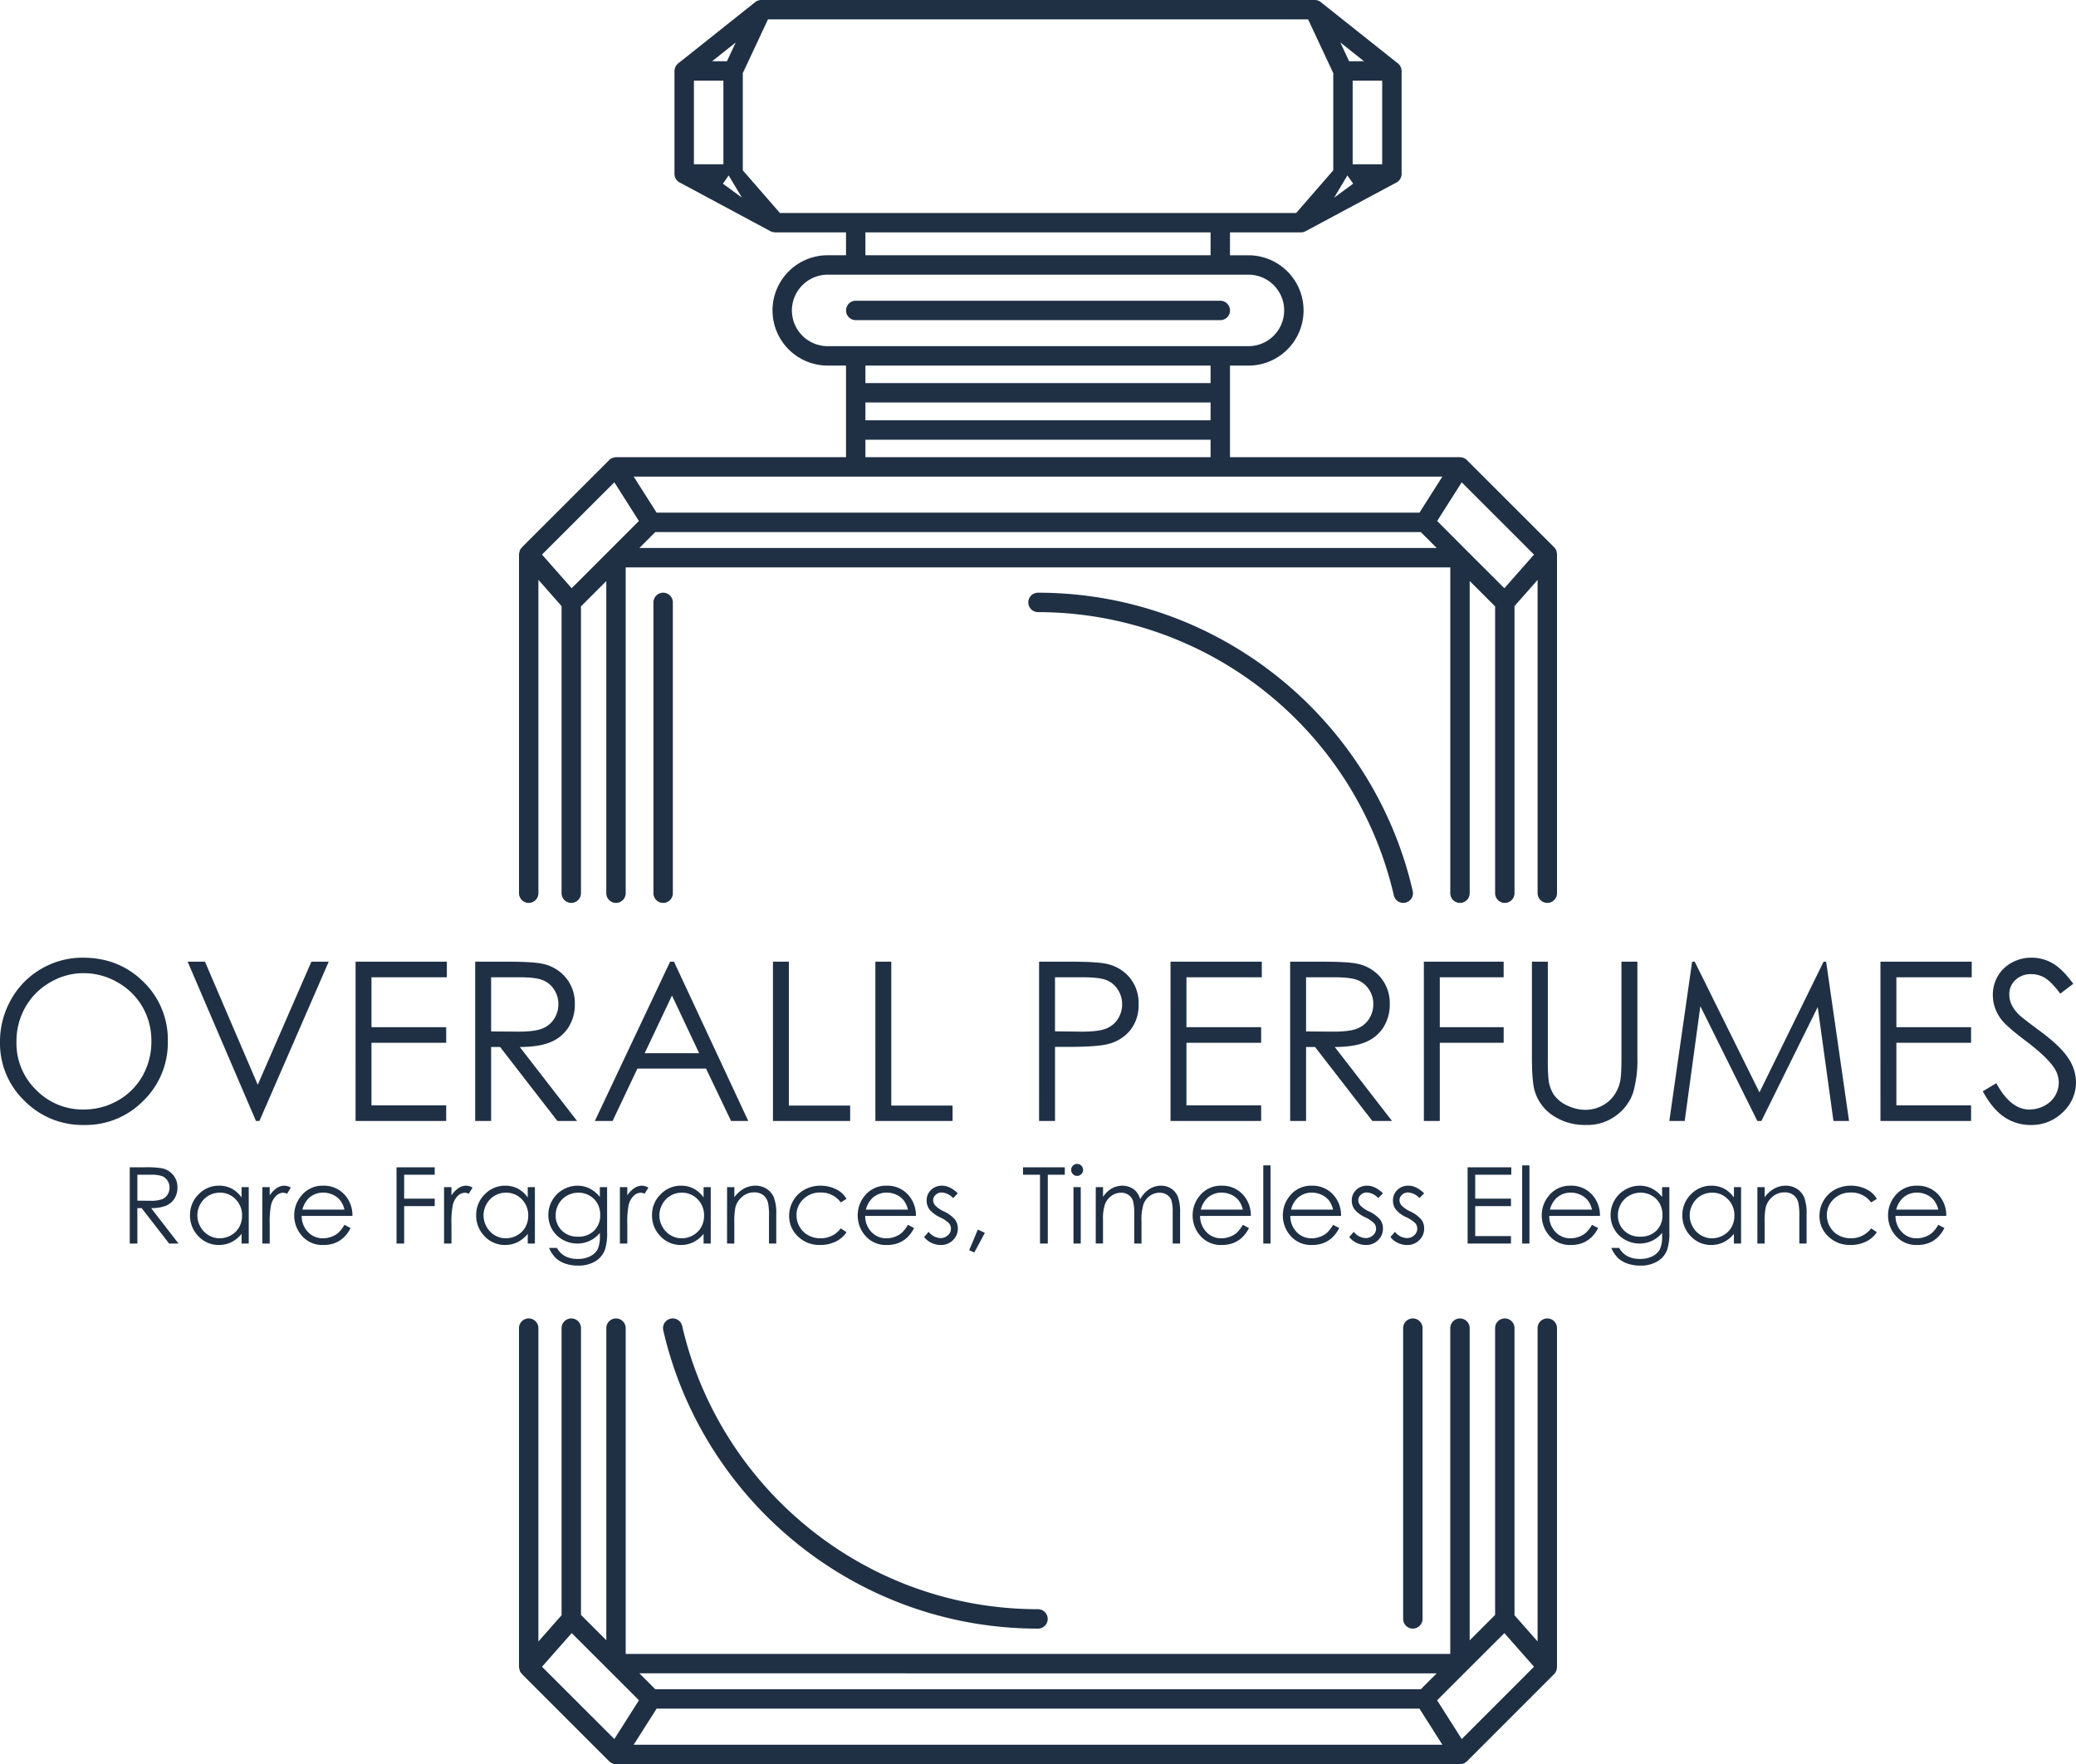 <svg xmlns="http://www.w3.org/2000/svg" width="800" height="679.74" viewBox="0 0 800 679.74"><g transform="translate(-200 -260)"><g transform="translate(400 768)"><path d="M115.121,315.882H409.1l8.833,13.908H106.289Zm-6.636-13.607H415.741l-6.129,6.132H114.618ZM415.9,312.659l11.467-11.467,14.449-14.417,11.426,12.952-.006.006-27.853,27.853,0,0ZM70.957,299.739,82.4,286.769l14.345,14.313a.443.443,0,0,0,.19.184L108.3,312.634l.022.019-9.482,14.93ZM454.618,169.267V289.982l-8.9-10.087V169.267a3.737,3.737,0,1,0-7.475,0V279.772l-9.8,9.8v-120.3a3.739,3.739,0,1,0-7.478,0V294.8H103.215V169.267a3.737,3.737,0,1,0-7.475,0V289.529l-9.757-9.757V169.267a3.739,3.739,0,0,0-7.478,0V279.883l-8.934,10.128V169.267a3.737,3.737,0,1,0-7.475,0V299.885c0,.048.028.1.028.146a3.952,3.952,0,0,0,.171.785,3.516,3.516,0,0,0,.165.62,3.689,3.689,0,0,0,.678.94c.089.1.127.222.228.313l33.5,33.492a3.092,3.092,0,0,0,.56.45l.025.013.038.041a3.742,3.742,0,0,0,.886.4,3.63,3.63,0,0,0,1.108.187H424.713l.013,0h0a3.722,3.722,0,0,0,2-.579l.032-.028c.013-.013.022-.025.044-.025a5.406,5.406,0,0,0,.564-.45l33.492-33.492a2.654,2.654,0,0,0,.526-.6,3.54,3.54,0,0,0,.3-.488l.019-.048c.038-.076.054-.152.089-.234a3.358,3.358,0,0,0,.256-1,3.039,3.039,0,0,0,.038-.345c0-.032.009-.063.009-.1V169.267a3.739,3.739,0,1,0-7.478,0" transform="translate(-62.096 -165.528)" fill="#1f3044"/><path d="M83.387,165.528a3.743,3.743,0,0,0-3.669,4.537c15.108,65.778,74.136,114.979,144.415,114.979a3.739,3.739,0,1,0,0-7.478c-66.705,0-122.754-46.728-137.118-109.128a3.721,3.721,0,0,0-3.615-2.909Z" transform="translate(-24.134 -165.528)" fill="#1f3044"/><path d="M169.716,169.267V281.3a3.737,3.737,0,1,0,7.475,0V169.267a3.737,3.737,0,1,0-7.475,0" transform="translate(170.996 -165.528)" fill="#1f3044"/></g><g transform="translate(400 260)"><path d="M114.618,205.01H409.612l6.129,6.132H108.486Zm-43.661,8.668,27.882-27.844,9.469,14.908-.009.009L96.823,212.225,82.4,226.649Zm356.412-1.453-11.442-11.473-.013-.016,9.466-14.9,0,0,27.853,27.85.006.009-11.426,12.948ZM106.292,183.631H417.926l-8.833,13.9H115.125Zm89.3-14.208H328.6v6.731H195.589Zm0-14.354H328.6v6.879H195.589Zm0-14.205H328.6v6.731H195.589Zm-28.335-21.234a13.832,13.832,0,0,1,13.794-13.8H343.179a13.776,13.776,0,0,1,0,27.553H181.048a13.8,13.8,0,0,1-13.794-13.756m28.335-30.095H328.6v8.82H195.589ZM140.673,70.77l-.006-.006L142.9,67.6l5.11,8.567ZM381.318,67.6l2.241,3.166-.006.006L376.2,76.178ZM129.5,31.083H140.86V63.289H129.5Zm253.853,0h11.381V63.289H383.351ZM136.523,23.589l9.086-7.212v0L142.225,23.6h-5.718Zm242.07-7.244,9.111,7.244.019.016H381.99ZM148.338,65.629V28.176l9.691-20.7h208.16l9.688,20.7V65.629L361.582,82.06H162.635ZM155.515,0a3.809,3.809,0,0,0-2.355.785L123.7,24.225a1.108,1.108,0,0,0-.26.187c-.079.063-.139.142-.209.206s-.133.13-.2.2-.136.12-.193.193a3.147,3.147,0,0,0-.412.671c-.038.041-.038.041-.038.076l-.01.025a2.844,2.844,0,0,0-.117.339,1.908,1.908,0,0,0-.136.383,3.007,3.007,0,0,0-.114.823v39.7a2.836,2.836,0,0,0,.152.975c0,.073,0,.111.038.149a1.813,1.813,0,0,0,.082.2c.028.076.054.146.085.218a1.282,1.282,0,0,0,.057.139c.073.111.111.263.184.374a.037.037,0,0,1,.038.038,3.2,3.2,0,0,0,.4.453c.041.038.073.085.111.123l.019.019a3.007,3.007,0,0,0,.785.564,1.451,1.451,0,0,0,.332.184l.006,0,34.689,18.615a4.434,4.434,0,0,0,1.159.377,4.943,4.943,0,0,0,.75.073h27.214v8.82h-7.066a21.254,21.254,0,1,0,0,42.508h7.066v35.29H99.479c-.127,0-.256.041-.383.054a3.129,3.129,0,0,0-.38.054,3.33,3.33,0,0,0-.978.377c-.082.044-.171.047-.253.095-.016.013-.025.035-.044.044l-.019.013a3.215,3.215,0,0,0-.56.446l-.114.149L63.366,210.731c-.076.07-.108.171-.177.244a3.819,3.819,0,0,0-.731,1.013,3.534,3.534,0,0,0-.155.6,3.7,3.7,0,0,0-.177.8c0,.051-.028.1-.028.149V344.154a3.737,3.737,0,1,0,7.475,0V223.407L78.5,233.535V344.154a3.739,3.739,0,0,0,7.478,0V233.645l9.757-9.754V344.154a3.737,3.737,0,1,0,7.475,0V218.62h317.76V344.154a3.739,3.739,0,0,0,7.478,0v-120.3l9.8,9.792V344.154a3.737,3.737,0,1,0,7.475,0V233.522l8.9-10.083V344.154a3.739,3.739,0,0,0,7.478,0V213.536c0-.025-.013-.048-.013-.073a3.653,3.653,0,0,0-.177-.915,4.194,4.194,0,0,0-.111-.583,5.638,5.638,0,0,0-.408-.633,2.537,2.537,0,0,0-.526-.6L427.48,177.385l-.111-.149a5.8,5.8,0,0,0-.564-.446.046.046,0,0,1-.035-.019c-.019-.013-.025-.028-.041-.038-.044-.028-.1-.028-.149-.057a4.539,4.539,0,0,0-.446-.225,2.759,2.759,0,0,0-.6-.187l-.038-.006a227.966,227.966,0,0,1-.785-.1H336.078v-35.29h7.1a21.254,21.254,0,0,0,0-42.508h-7.1v-8.82h27.214a6.034,6.034,0,0,0,.785-.073,3.764,3.764,0,0,0,1.124-.377l34.727-18.615a1.543,1.543,0,0,0,.336-.187,2.956,2.956,0,0,0,.785-.564l.032-.032c.022-.022.038-.047.057-.066a3.459,3.459,0,0,0,.437-.5.037.037,0,0,1,.038-.038c.073-.111.111-.263.184-.374a1.349,1.349,0,0,0,.073-.174c.019-.044.032-.092.054-.136a1.638,1.638,0,0,0,.1-.25c.038-.038.038-.076.038-.149a2.763,2.763,0,0,0,.152-.975v-39.7a2.889,2.889,0,0,0-.114-.823,1.834,1.834,0,0,0-.158-.446,2.283,2.283,0,0,0-.085-.247.469.469,0,0,1-.016-.054c0-.035,0-.035-.041-.076a3.258,3.258,0,0,0-.408-.671c-.07-.082-.152-.146-.222-.222-.051-.054-.1-.1-.149-.149-.079-.076-.143-.158-.228-.228a1.123,1.123,0,0,0-.263-.187L371.029.785A3.626,3.626,0,0,0,368.712,0Z" transform="translate(-62.096 0)" fill="#1f3044"/><path d="M78.461,75.875V187.916a3.739,3.739,0,0,0,7.478,0V75.875a3.739,3.739,0,0,0-7.478,0" transform="translate(-26.651 156.238)" fill="#1f3044"/><path d="M124.088,75.875a3.751,3.751,0,0,0,3.739,3.742A140.9,140.9,0,0,1,264.951,188.742a3.712,3.712,0,0,0,3.612,2.913h.013a3.744,3.744,0,0,0,3.669-4.54c-15.108-65.774-74.1-114.979-144.418-114.979a3.75,3.75,0,0,0-3.739,3.739" transform="translate(72.171 156.238)" fill="#1f3044"/><path d="M105.644,36.6a3.739,3.739,0,0,0,0,7.478H246.127a3.739,3.739,0,0,0,0-7.478Z" transform="translate(24.126 79.278)" fill="#1f3044"/></g><g transform="translate(0 2)"><path d="M42.627-141.375q13.944,0,23.338,9.3a30.979,30.979,0,0,1,9.394,22.906A31.141,31.141,0,0,1,65.985-86.3a31.078,31.078,0,0,1-22.858,9.388,31.417,31.417,0,0,1-23.046-9.346,30.725,30.725,0,0,1-9.394-22.614,32.7,32.7,0,0,1,4.279-16.4A31.14,31.14,0,0,1,26.636-137.1,31.381,31.381,0,0,1,42.627-141.375Zm.271,5.966a25.285,25.285,0,0,0-12.913,3.549,25.53,25.53,0,0,0-9.528,9.562,26.587,26.587,0,0,0-3.427,13.4,25.044,25.044,0,0,0,7.585,18.477A25,25,0,0,0,42.9-82.879a26.256,26.256,0,0,0,13.226-3.466,24.814,24.814,0,0,0,9.486-9.479,26.635,26.635,0,0,0,3.406-13.362A25.981,25.981,0,0,0,65.611-122.4a25.436,25.436,0,0,0-9.591-9.458A25.955,25.955,0,0,0,42.9-135.409Zm40.1-4.423h6.676L110.01-92.414l20.673-47.417h6.676l-26.7,61.375h-1.335Zm64.713,0h35.173v6.008H153.84v19.234h28.789v6.008H153.84v24.116h28.789v6.008H147.706Zm46.1,0h12.225q10.222,0,13.852.836a15.805,15.805,0,0,1,8.887,5.368A15.317,15.317,0,0,1,232.2-123.5a16.379,16.379,0,0,1-2.357,8.815,14.71,14.71,0,0,1-6.738,5.744Q218.719-107,211-106.953l22.072,28.5h-7.588l-22.073-28.5h-3.468v28.5H193.81Zm6.133,6.008v20.862l10.573.084q6.143,0,9.089-1.168a9.459,9.459,0,0,0,4.6-3.734,10.38,10.38,0,0,0,1.651-5.738,9.945,9.945,0,0,0-1.672-5.612,9.312,9.312,0,0,0-4.388-3.609q-2.717-1.085-9.027-1.085Zm70.47-6.008,28.622,61.375h-6.625L282.758-98.65h-26.44l-9.561,20.194h-6.843l29-61.375Zm-.774,13.04-10.517,22.216h20.983Zm38.909-13.04h6.133v55.45H338.3v5.925H308.549Zm39.47,0h6.133v55.45h23.615v5.925H348.019Zm63.085,0H423.33q10.514,0,14.186.918a15.739,15.739,0,0,1,8.595,5.32,15.321,15.321,0,0,1,3.338,10.118,15.473,15.473,0,0,1-3.254,10.118,16.014,16.014,0,0,1-8.97,5.361q-4.172,1-15.6,1h-4.381v28.539H411.1Zm6.133,6.008V-113l10.389.125q6.3,0,9.221-1.145a9.452,9.452,0,0,0,4.59-3.706,10.261,10.261,0,0,0,1.669-5.726,10.122,10.122,0,0,0-1.669-5.642,9.209,9.209,0,0,0-4.4-3.644q-2.733-1.083-8.95-1.083Zm44.519-6.008h35.173v6.008H467.89v19.234h28.789v6.008H467.89v24.116h28.789v6.008H461.757Zm46.1,0h12.225q10.222,0,13.852.836a15.805,15.805,0,0,1,8.887,5.368,15.317,15.317,0,0,1,3.421,10.131,16.379,16.379,0,0,1-2.357,8.815,14.71,14.71,0,0,1-6.738,5.744q-4.381,1.943-12.1,1.984l22.072,28.5h-7.588l-22.073-28.5h-3.468v28.5h-6.133Zm6.133,6.008v20.862l10.573.084q6.143,0,9.089-1.168a9.458,9.458,0,0,0,4.6-3.734,10.38,10.38,0,0,0,1.651-5.738,9.945,9.945,0,0,0-1.672-5.612,9.312,9.312,0,0,0-4.388-3.609q-2.717-1.085-9.027-1.085Zm45.395-6.008h30.75v6.008H565.522v19.234h24.617v6.008H565.522v30.124h-6.133Zm41.64,0h6.133v37.05a76.663,76.663,0,0,0,.25,8.219,13.628,13.628,0,0,0,2.128,6.071,12.546,12.546,0,0,0,5.132,4.089,16.08,16.08,0,0,0,6.968,1.648,13.754,13.754,0,0,0,5.841-1.293,12.993,12.993,0,0,0,4.673-3.588,14.647,14.647,0,0,0,2.754-5.549q.626-2.336.626-9.6v-37.05h6.133v37.05a45.12,45.12,0,0,1-1.606,13.289,18.072,18.072,0,0,1-6.425,8.824,18.4,18.4,0,0,1-11.662,3.755,22.345,22.345,0,0,1-12.726-3.546,17.081,17.081,0,0,1-7.093-9.388q-1.127-3.588-1.127-12.934Zm52.947,61.375,8.787-61.375h1l24.95,50.36,24.711-50.36h.983l8.832,61.375h-6.015l-6.064-43.893-21.7,43.893h-1.568l-21.959-44.227L659.9-78.456Zm81.36-61.375h35.173v6.008H741.469v19.234h28.789v6.008H741.469v24.116h28.789v6.008H735.335Zm39.428,49.943,5.215-3.129q5.508,10.139,12.726,10.139a12.188,12.188,0,0,0,5.8-1.439,10.184,10.184,0,0,0,4.131-3.859,9.988,9.988,0,0,0,1.419-5.132,10.405,10.405,0,0,0-2.086-6.05q-2.879-4.089-10.514-9.847-7.677-5.8-9.555-8.386a15.333,15.333,0,0,1-3.254-9.388,14.245,14.245,0,0,1,1.919-7.3,13.687,13.687,0,0,1,5.4-5.195,15.573,15.573,0,0,1,7.573-1.9,16.141,16.141,0,0,1,8.115,2.149q3.776,2.149,7.99,7.907l-5.007,3.8q-3.463-4.59-5.9-6.05a10.173,10.173,0,0,0-5.32-1.46,8.425,8.425,0,0,0-6.071,2.253,7.373,7.373,0,0,0-2.357,5.549,9.458,9.458,0,0,0,.834,3.88,14.318,14.318,0,0,0,3.046,4.089q1.21,1.168,7.927,6.133,7.969,5.883,10.931,10.473a16.876,16.876,0,0,1,2.962,9.221,15.649,15.649,0,0,1-5.069,11.6,17.038,17.038,0,0,1-12.329,4.923A18.087,18.087,0,0,1,783.15-79.9Q778.6-82.879,774.764-89.889Z" transform="translate(189.313 768.375)" fill="#1f3044"/><path d="M21.275-173.452h5.851a35.441,35.441,0,0,1,6.63.4,7.565,7.565,0,0,1,4.254,2.569,7.331,7.331,0,0,1,1.638,4.849,7.84,7.84,0,0,1-1.128,4.219,7.041,7.041,0,0,1-3.225,2.749,14.819,14.819,0,0,1-5.791.95l10.564,13.64H36.435L25.87-157.715h-1.66v13.64H21.275Zm2.936,2.876v9.985l5.061.04a12.583,12.583,0,0,0,4.351-.559,4.527,4.527,0,0,0,2.2-1.787,4.968,4.968,0,0,0,.79-2.746,4.76,4.76,0,0,0-.8-2.686,4.457,4.457,0,0,0-2.1-1.727,12.764,12.764,0,0,0-4.32-.519ZM67.127-165.8v21.728H64.371v-3.734a11.983,11.983,0,0,1-3.944,3.215,10.664,10.664,0,0,1-4.783,1.078,10.609,10.609,0,0,1-7.878-3.345A11.216,11.216,0,0,1,44.5-155a11.011,11.011,0,0,1,3.3-8.028,10.744,10.744,0,0,1,7.928-3.335,10.252,10.252,0,0,1,4.843,1.138,11.021,11.021,0,0,1,3.8,3.415V-165.8Zm-11.173,2.137a8.428,8.428,0,0,0-4.309,1.147A8.41,8.41,0,0,0,48.5-159.3a8.818,8.818,0,0,0-1.167,4.388,8.833,8.833,0,0,0,1.177,4.388,8.57,8.57,0,0,0,3.162,3.261,8.261,8.261,0,0,0,4.259,1.167,8.729,8.729,0,0,0,4.349-1.157,8.091,8.091,0,0,0,3.162-3.132,8.938,8.938,0,0,0,1.107-4.448,8.647,8.647,0,0,0-2.483-6.3A8.226,8.226,0,0,0,55.953-163.666ZM72.359-165.8h2.856v3.175a10.027,10.027,0,0,1,2.7-2.806,5.318,5.318,0,0,1,2.956-.929,5.1,5.1,0,0,1,2.476.739l-1.458,2.357a3.888,3.888,0,0,0-1.478-.379,4.042,4.042,0,0,0-2.7,1.148,7.261,7.261,0,0,0-1.977,3.565,34.183,34.183,0,0,0-.519,7.509v7.349H72.359Zm31.653,14.518,2.357,1.238a12.851,12.851,0,0,1-2.678,3.675,10.638,10.638,0,0,1-3.418,2.127,11.923,11.923,0,0,1-4.3.729A10.385,10.385,0,0,1,87.659-147a11.756,11.756,0,0,1-3-7.878,11.616,11.616,0,0,1,2.538-7.369,10.378,10.378,0,0,1,8.615-4.114,10.718,10.718,0,0,1,8.875,4.214,11.764,11.764,0,0,1,2.4,7.429H87.536a8.846,8.846,0,0,0,2.419,6.206,7.717,7.717,0,0,0,5.779,2.421,9.288,9.288,0,0,0,3.229-.577,8.493,8.493,0,0,0,2.669-1.532A13.036,13.036,0,0,0,104.012-151.285Zm0-5.851a9.272,9.272,0,0,0-1.63-3.575,7.71,7.71,0,0,0-2.829-2.157,8.665,8.665,0,0,0-3.7-.819,7.967,7.967,0,0,0-5.5,2.057,9.294,9.294,0,0,0-2.539,4.493Zm20.07-16.316H138.8v2.876H127.018v9.206H138.8v2.876H127.018v14.419h-2.936Zm18.313,7.649h2.856v3.175a10.026,10.026,0,0,1,2.7-2.806,5.318,5.318,0,0,1,2.956-.929,5.1,5.1,0,0,1,2.476.739l-1.458,2.357a3.888,3.888,0,0,0-1.478-.379,4.042,4.042,0,0,0-2.7,1.148,7.261,7.261,0,0,0-1.977,3.565,34.184,34.184,0,0,0-.519,7.509v7.349h-2.856Zm35.008,0v21.728h-2.756v-3.734a11.983,11.983,0,0,1-3.944,3.215,10.664,10.664,0,0,1-4.783,1.078,10.609,10.609,0,0,1-7.878-3.345A11.216,11.216,0,0,1,154.777-155a11.011,11.011,0,0,1,3.3-8.028A10.744,10.744,0,0,1,166-166.362a10.252,10.252,0,0,1,4.843,1.138,11.021,11.021,0,0,1,3.8,3.415V-165.8Zm-11.173,2.137a8.428,8.428,0,0,0-4.309,1.147,8.41,8.41,0,0,0-3.142,3.222,8.818,8.818,0,0,0-1.167,4.388,8.833,8.833,0,0,0,1.177,4.388,8.57,8.57,0,0,0,3.162,3.261,8.261,8.261,0,0,0,4.259,1.167,8.729,8.729,0,0,0,4.349-1.157,8.091,8.091,0,0,0,3.162-3.132,8.938,8.938,0,0,0,1.107-4.448,8.647,8.647,0,0,0-2.484-6.3A8.226,8.226,0,0,0,166.23-163.666Zm36.2-2.137h2.8v17.314a20.441,20.441,0,0,1-.8,6.69,8.7,8.7,0,0,1-3.814,4.613,12.537,12.537,0,0,1-6.53,1.618,14.937,14.937,0,0,1-5.023-.791,10.047,10.047,0,0,1-3.625-2.123,12.632,12.632,0,0,1-2.576-3.9h3.035a8.019,8.019,0,0,0,3.2,3.2,10.286,10.286,0,0,0,4.859,1.038,10.041,10.041,0,0,0,4.829-1.065,6.531,6.531,0,0,0,2.809-2.677,11.933,11.933,0,0,0,.84-5.2v-1.118a10.59,10.59,0,0,1-3.858,3.065,11.258,11.258,0,0,1-4.838,1.068,11.3,11.3,0,0,1-5.637-1.488,10.57,10.57,0,0,1-4.078-4,10.946,10.946,0,0,1-1.439-5.532,11.084,11.084,0,0,1,1.5-5.622,11.009,11.009,0,0,1,4.148-4.124,11.07,11.07,0,0,1,5.587-1.518,10.406,10.406,0,0,1,4.548,1.009,12.542,12.542,0,0,1,4.068,3.325Zm-8.248,2.137a8.838,8.838,0,0,0-4.413,1.148,8.32,8.32,0,0,0-3.2,3.175,8.687,8.687,0,0,0-1.158,4.383,7.907,7.907,0,0,0,2.4,5.911,8.521,8.521,0,0,0,6.211,2.337,8.443,8.443,0,0,0,6.2-2.317,8.178,8.178,0,0,0,2.347-6.091,8.822,8.822,0,0,0-1.078-4.383,7.858,7.858,0,0,0-3.055-3.045A8.5,8.5,0,0,0,194.178-163.666Zm15.976-2.137h2.856v3.175a10.026,10.026,0,0,1,2.7-2.806,5.318,5.318,0,0,1,2.956-.929,5.1,5.1,0,0,1,2.476.739l-1.458,2.357a3.888,3.888,0,0,0-1.478-.379,4.042,4.042,0,0,0-2.7,1.148,7.261,7.261,0,0,0-1.977,3.565,34.184,34.184,0,0,0-.519,7.509v7.349h-2.856Zm35.008,0v21.728h-2.756v-3.734a11.984,11.984,0,0,1-3.944,3.215,10.665,10.665,0,0,1-4.783,1.078,10.609,10.609,0,0,1-7.878-3.345A11.216,11.216,0,0,1,222.536-155a11.011,11.011,0,0,1,3.3-8.028,10.744,10.744,0,0,1,7.928-3.335,10.252,10.252,0,0,1,4.843,1.138,11.021,11.021,0,0,1,3.8,3.415V-165.8Zm-11.173,2.137a8.428,8.428,0,0,0-4.309,1.147,8.41,8.41,0,0,0-3.142,3.222,8.818,8.818,0,0,0-1.167,4.388,8.833,8.833,0,0,0,1.177,4.388,8.569,8.569,0,0,0,3.162,3.261,8.261,8.261,0,0,0,4.259,1.167,8.728,8.728,0,0,0,4.349-1.157,8.091,8.091,0,0,0,3.162-3.132,8.938,8.938,0,0,0,1.107-4.448,8.647,8.647,0,0,0-2.484-6.3A8.226,8.226,0,0,0,233.989-163.666Zm17.464-2.137h2.8v3.894a11.686,11.686,0,0,1,3.714-3.345,9.127,9.127,0,0,1,4.433-1.108,7.7,7.7,0,0,1,4.324,1.238,7.376,7.376,0,0,1,2.786,3.335,17.636,17.636,0,0,1,.9,6.53v11.183h-2.8V-154.44a25.536,25.536,0,0,0-.311-5.013,5.5,5.5,0,0,0-1.864-3.245,5.63,5.63,0,0,0-3.6-1.088,6.9,6.9,0,0,0-4.544,1.678,7.858,7.858,0,0,0-2.646,4.154,28.885,28.885,0,0,0-.4,5.911v7.968h-2.8Zm46.032,4.513-2.217,1.378a9.286,9.286,0,0,0-7.839-3.814,9.07,9.07,0,0,0-6.592,2.553,8.333,8.333,0,0,0-2.623,6.2,8.807,8.807,0,0,0,1.207,4.468,8.46,8.46,0,0,0,3.311,3.251,9.626,9.626,0,0,0,4.717,1.157,9.54,9.54,0,0,0,7.819-3.814l2.217,1.458a10.468,10.468,0,0,1-4.184,3.639,13.363,13.363,0,0,1-5.981,1.293,11.815,11.815,0,0,1-8.547-3.275,10.655,10.655,0,0,1-3.395-7.968,11.381,11.381,0,0,1,1.588-5.861,11.185,11.185,0,0,1,4.363-4.224,12.731,12.731,0,0,1,6.211-1.518,13.261,13.261,0,0,1,4.164.659,11.578,11.578,0,0,1,3.4,1.717A9.34,9.34,0,0,1,297.485-161.29Zm23.665,10.005,2.357,1.238a12.85,12.85,0,0,1-2.678,3.675,10.637,10.637,0,0,1-3.418,2.127,11.923,11.923,0,0,1-4.3.729A10.385,10.385,0,0,1,304.8-147a11.757,11.757,0,0,1-3-7.878,11.616,11.616,0,0,1,2.538-7.369,10.378,10.378,0,0,1,8.615-4.114,10.719,10.719,0,0,1,8.875,4.214,11.764,11.764,0,0,1,2.4,7.429H304.674a8.846,8.846,0,0,0,2.419,6.206,7.716,7.716,0,0,0,5.779,2.421,9.288,9.288,0,0,0,3.229-.577,8.493,8.493,0,0,0,2.669-1.532A13.036,13.036,0,0,0,321.149-151.285Zm0-5.851a9.273,9.273,0,0,0-1.63-3.575,7.711,7.711,0,0,0-2.829-2.157,8.665,8.665,0,0,0-3.7-.819,7.967,7.967,0,0,0-5.5,2.057,9.294,9.294,0,0,0-2.539,4.493Zm19.211-6.291-1.8,1.857a6.46,6.46,0,0,0-4.385-2.177,3.314,3.314,0,0,0-2.333.9,2.775,2.775,0,0,0-.971,2.1,3.107,3.107,0,0,0,.8,2.017,11.25,11.25,0,0,0,3.362,2.3,12.553,12.553,0,0,1,4.243,3.115,5.676,5.676,0,0,1,1.1,3.415,6.13,6.13,0,0,1-1.88,4.533,6.418,6.418,0,0,1-4.7,1.857,8.213,8.213,0,0,1-3.59-.819,7.8,7.8,0,0,1-2.83-2.257l1.757-2a6.112,6.112,0,0,0,4.544,2.416,4.093,4.093,0,0,0,2.862-1.078,3.331,3.331,0,0,0,1.181-2.536,3.25,3.25,0,0,0-.78-2.137,12.553,12.553,0,0,0-3.522-2.317,11.285,11.285,0,0,1-4-3,5.642,5.642,0,0,1-1.061-3.375,5.489,5.489,0,0,1,1.69-4.114,5.889,5.889,0,0,1,4.271-1.638Q337.32-166.362,340.361-163.427Zm7.729,13.959,2.7,1.278-4.054,7.549-1.977-.839ZM365.5-170.576v-2.876h16.1v2.876h-6.55v26.5h-3v-26.5Zm20.839-4.174a2.217,2.217,0,0,1,1.631.679,2.236,2.236,0,0,1,.676,1.638,2.213,2.213,0,0,1-.676,1.618,2.217,2.217,0,0,1-1.631.679,2.195,2.195,0,0,1-1.611-.679,2.214,2.214,0,0,1-.676-1.618,2.237,2.237,0,0,1,.676-1.638A2.195,2.195,0,0,1,386.342-174.75Zm-1.388,8.947h2.8v21.728h-2.8Zm8.587,0h2.8v3.754a10.824,10.824,0,0,1,3-3.035,8.5,8.5,0,0,1,4.459-1.278,7.422,7.422,0,0,1,3,.619,6.448,6.448,0,0,1,2.319,1.648,8.835,8.835,0,0,1,1.559,2.946,10.317,10.317,0,0,1,3.487-3.884,8.248,8.248,0,0,1,4.5-1.328,7.046,7.046,0,0,1,3.975,1.138,6.786,6.786,0,0,1,2.56,3.175,16.943,16.943,0,0,1,.837,6.111v11.862h-2.856v-11.862a15.5,15.5,0,0,0-.5-4.8,4.325,4.325,0,0,0-1.7-2.107,5.083,5.083,0,0,0-2.876-.8,6.256,6.256,0,0,0-3.712,1.2,6.893,6.893,0,0,0-2.458,3.2,20.252,20.252,0,0,0-.776,6.67v8.507h-2.8V-155.2a19.083,19.083,0,0,0-.489-5.342,4.473,4.473,0,0,0-1.707-2.257,4.938,4.938,0,0,0-2.9-.849,6.248,6.248,0,0,0-3.625,1.168,6.917,6.917,0,0,0-2.5,3.145,16.955,16.955,0,0,0-.809,6.051v9.206h-2.8Zm56.676,14.518,2.356,1.238a12.851,12.851,0,0,1-2.678,3.675,10.638,10.638,0,0,1-3.418,2.127,11.923,11.923,0,0,1-4.3.729A10.385,10.385,0,0,1,433.865-147a11.757,11.757,0,0,1-3-7.878,11.616,11.616,0,0,1,2.538-7.369,10.378,10.378,0,0,1,8.615-4.114,10.718,10.718,0,0,1,8.875,4.214,11.764,11.764,0,0,1,2.4,7.429H433.742a8.846,8.846,0,0,0,2.419,6.206,7.716,7.716,0,0,0,5.779,2.421,9.288,9.288,0,0,0,3.229-.577,8.494,8.494,0,0,0,2.669-1.532A13.034,13.034,0,0,0,450.218-151.285Zm0-5.851a9.273,9.273,0,0,0-1.63-3.575,7.711,7.711,0,0,0-2.829-2.157,8.665,8.665,0,0,0-3.7-.819,7.967,7.967,0,0,0-5.5,2.057,9.294,9.294,0,0,0-2.539,4.493Zm7.868-17.055h2.8v30.115h-2.8Zm26.9,22.906,2.357,1.238a12.85,12.85,0,0,1-2.678,3.675,10.636,10.636,0,0,1-3.418,2.127,11.922,11.922,0,0,1-4.3.729A10.385,10.385,0,0,1,468.633-147a11.757,11.757,0,0,1-3-7.878,11.617,11.617,0,0,1,2.538-7.369,10.378,10.378,0,0,1,8.615-4.114,10.718,10.718,0,0,1,8.875,4.214,11.764,11.764,0,0,1,2.4,7.429H468.51a8.846,8.846,0,0,0,2.419,6.206,7.716,7.716,0,0,0,5.779,2.421,9.288,9.288,0,0,0,3.229-.577,8.493,8.493,0,0,0,2.669-1.532A13.034,13.034,0,0,0,484.986-151.285Zm0-5.851a9.273,9.273,0,0,0-1.63-3.575,7.71,7.71,0,0,0-2.829-2.157,8.665,8.665,0,0,0-3.7-.819,7.966,7.966,0,0,0-5.5,2.057,9.294,9.294,0,0,0-2.539,4.493Zm19.211-6.291-1.8,1.857a6.46,6.46,0,0,0-4.385-2.177,3.314,3.314,0,0,0-2.333.9,2.775,2.775,0,0,0-.971,2.1,3.107,3.107,0,0,0,.8,2.017,11.25,11.25,0,0,0,3.362,2.3,12.552,12.552,0,0,1,4.243,3.115,5.675,5.675,0,0,1,1.1,3.415,6.13,6.13,0,0,1-1.88,4.533,6.418,6.418,0,0,1-4.7,1.857,8.213,8.213,0,0,1-3.59-.819,7.8,7.8,0,0,1-2.83-2.257l1.757-2a6.112,6.112,0,0,0,4.544,2.416,4.093,4.093,0,0,0,2.862-1.078,3.331,3.331,0,0,0,1.181-2.536,3.251,3.251,0,0,0-.78-2.137,12.553,12.553,0,0,0-3.522-2.317,11.285,11.285,0,0,1-4-3,5.642,5.642,0,0,1-1.061-3.375,5.489,5.489,0,0,1,1.69-4.114,5.888,5.888,0,0,1,4.271-1.638Q501.157-166.362,504.2-163.427Zm15.876,0-1.8,1.857a6.46,6.46,0,0,0-4.385-2.177,3.314,3.314,0,0,0-2.333.9,2.775,2.775,0,0,0-.971,2.1,3.107,3.107,0,0,0,.8,2.017,11.25,11.25,0,0,0,3.362,2.3,12.554,12.554,0,0,1,4.243,3.115,5.676,5.676,0,0,1,1.1,3.415,6.13,6.13,0,0,1-1.88,4.533,6.419,6.419,0,0,1-4.7,1.857,8.213,8.213,0,0,1-3.59-.819,7.8,7.8,0,0,1-2.83-2.257l1.757-2a6.112,6.112,0,0,0,4.544,2.416,4.093,4.093,0,0,0,2.862-1.078,3.331,3.331,0,0,0,1.181-2.536,3.25,3.25,0,0,0-.78-2.137,12.553,12.553,0,0,0-3.522-2.317,11.285,11.285,0,0,1-4-3,5.642,5.642,0,0,1-1.061-3.375,5.489,5.489,0,0,1,1.69-4.114,5.889,5.889,0,0,1,4.271-1.638Q517.033-166.362,520.074-163.427Zm16.755-10.025h16.835v2.876h-13.9v9.206h13.78v2.876h-13.78v11.543h13.78v2.876H536.829Zm21.029-.739h2.8v30.115h-2.8Zm26.9,22.906,2.357,1.238a12.85,12.85,0,0,1-2.678,3.675,10.638,10.638,0,0,1-3.418,2.127,11.922,11.922,0,0,1-4.3.729A10.385,10.385,0,0,1,568.4-147a11.757,11.757,0,0,1-3-7.878,11.616,11.616,0,0,1,2.538-7.369,10.378,10.378,0,0,1,8.615-4.114,10.718,10.718,0,0,1,8.875,4.214,11.764,11.764,0,0,1,2.4,7.429H568.282a8.846,8.846,0,0,0,2.419,6.206,7.717,7.717,0,0,0,5.779,2.421,9.288,9.288,0,0,0,3.229-.577,8.493,8.493,0,0,0,2.669-1.532A13.033,13.033,0,0,0,584.758-151.285Zm0-5.851a9.272,9.272,0,0,0-1.63-3.575,7.71,7.71,0,0,0-2.829-2.157,8.665,8.665,0,0,0-3.7-.819,7.966,7.966,0,0,0-5.5,2.057,9.294,9.294,0,0,0-2.539,4.493Zm27.02-8.667h2.8v17.314a20.442,20.442,0,0,1-.8,6.69,8.7,8.7,0,0,1-3.814,4.613,12.537,12.537,0,0,1-6.53,1.618,14.938,14.938,0,0,1-5.023-.791,10.047,10.047,0,0,1-3.625-2.123,12.633,12.633,0,0,1-2.576-3.9h3.036a8.019,8.019,0,0,0,3.2,3.2,10.286,10.286,0,0,0,4.859,1.038,10.041,10.041,0,0,0,4.829-1.065,6.531,6.531,0,0,0,2.809-2.677,11.934,11.934,0,0,0,.84-5.2v-1.118a10.591,10.591,0,0,1-3.858,3.065,11.258,11.258,0,0,1-4.838,1.068,11.3,11.3,0,0,1-5.637-1.488,10.57,10.57,0,0,1-4.078-4,10.946,10.946,0,0,1-1.439-5.532,11.084,11.084,0,0,1,1.5-5.622,11.01,11.01,0,0,1,4.148-4.124,11.07,11.07,0,0,1,5.587-1.518,10.406,10.406,0,0,1,4.548,1.009,12.543,12.543,0,0,1,4.068,3.325Zm-8.248,2.137a8.838,8.838,0,0,0-4.413,1.148,8.32,8.32,0,0,0-3.2,3.175,8.687,8.687,0,0,0-1.158,4.383,7.907,7.907,0,0,0,2.4,5.911,8.521,8.521,0,0,0,6.211,2.337,8.443,8.443,0,0,0,6.2-2.317,8.178,8.178,0,0,0,2.346-6.091,8.822,8.822,0,0,0-1.078-4.383,7.858,7.858,0,0,0-3.055-3.045A8.5,8.5,0,0,0,603.53-163.666Zm38.682-2.137v21.728h-2.756v-3.734a11.984,11.984,0,0,1-3.944,3.215,10.664,10.664,0,0,1-4.783,1.078,10.609,10.609,0,0,1-7.878-3.345A11.216,11.216,0,0,1,619.586-155a11.011,11.011,0,0,1,3.3-8.028,10.744,10.744,0,0,1,7.928-3.335,10.252,10.252,0,0,1,4.843,1.138,11.021,11.021,0,0,1,3.8,3.415V-165.8Zm-11.173,2.137a8.428,8.428,0,0,0-4.309,1.147,8.41,8.41,0,0,0-3.142,3.222,8.817,8.817,0,0,0-1.167,4.388,8.833,8.833,0,0,0,1.177,4.388,8.569,8.569,0,0,0,3.161,3.261,8.262,8.262,0,0,0,4.259,1.167,8.729,8.729,0,0,0,4.349-1.157,8.092,8.092,0,0,0,3.161-3.132,8.938,8.938,0,0,0,1.107-4.448,8.647,8.647,0,0,0-2.483-6.3A8.226,8.226,0,0,0,631.039-163.666ZM648.5-165.8h2.8v3.894a11.687,11.687,0,0,1,3.714-3.345,9.128,9.128,0,0,1,4.433-1.108,7.7,7.7,0,0,1,4.324,1.238,7.375,7.375,0,0,1,2.786,3.335,17.636,17.636,0,0,1,.9,6.53v11.183h-2.8V-154.44a25.538,25.538,0,0,0-.311-5.013,5.5,5.5,0,0,0-1.864-3.245,5.63,5.63,0,0,0-3.6-1.088,6.9,6.9,0,0,0-4.544,1.678,7.859,7.859,0,0,0-2.646,4.154,28.893,28.893,0,0,0-.4,5.911v7.968h-2.8Zm46.032,4.513-2.217,1.378a9.286,9.286,0,0,0-7.839-3.814,9.069,9.069,0,0,0-6.592,2.553,8.333,8.333,0,0,0-2.623,6.2,8.807,8.807,0,0,0,1.207,4.468,8.459,8.459,0,0,0,3.311,3.251,9.627,9.627,0,0,0,4.717,1.157,9.54,9.54,0,0,0,7.819-3.814l2.217,1.458a10.467,10.467,0,0,1-4.184,3.639,13.362,13.362,0,0,1-5.981,1.293,11.816,11.816,0,0,1-8.547-3.275,10.655,10.655,0,0,1-3.395-7.968,11.381,11.381,0,0,1,1.588-5.861,11.185,11.185,0,0,1,4.364-4.224,12.731,12.731,0,0,1,6.211-1.518,13.26,13.26,0,0,1,4.164.659,11.578,11.578,0,0,1,3.405,1.717A9.34,9.34,0,0,1,694.535-161.29ZM718.2-151.285l2.356,1.238a12.85,12.85,0,0,1-2.678,3.675,10.636,10.636,0,0,1-3.418,2.127,11.922,11.922,0,0,1-4.3.729A10.385,10.385,0,0,1,701.847-147a11.757,11.757,0,0,1-3-7.878,11.616,11.616,0,0,1,2.538-7.369A10.378,10.378,0,0,1,710-166.362a10.718,10.718,0,0,1,8.875,4.214,11.763,11.763,0,0,1,2.4,7.429H701.724a8.846,8.846,0,0,0,2.419,6.206,7.716,7.716,0,0,0,5.779,2.421,9.288,9.288,0,0,0,3.229-.577,8.494,8.494,0,0,0,2.669-1.532A13.032,13.032,0,0,0,718.2-151.285Zm0-5.851a9.275,9.275,0,0,0-1.63-3.575,7.712,7.712,0,0,0-2.829-2.157,8.665,8.665,0,0,0-3.7-.819,7.967,7.967,0,0,0-5.5,2.057A9.294,9.294,0,0,0,702-157.136Z" transform="translate(228.725 881.212)" fill="#1f3044"/></g></g></svg>